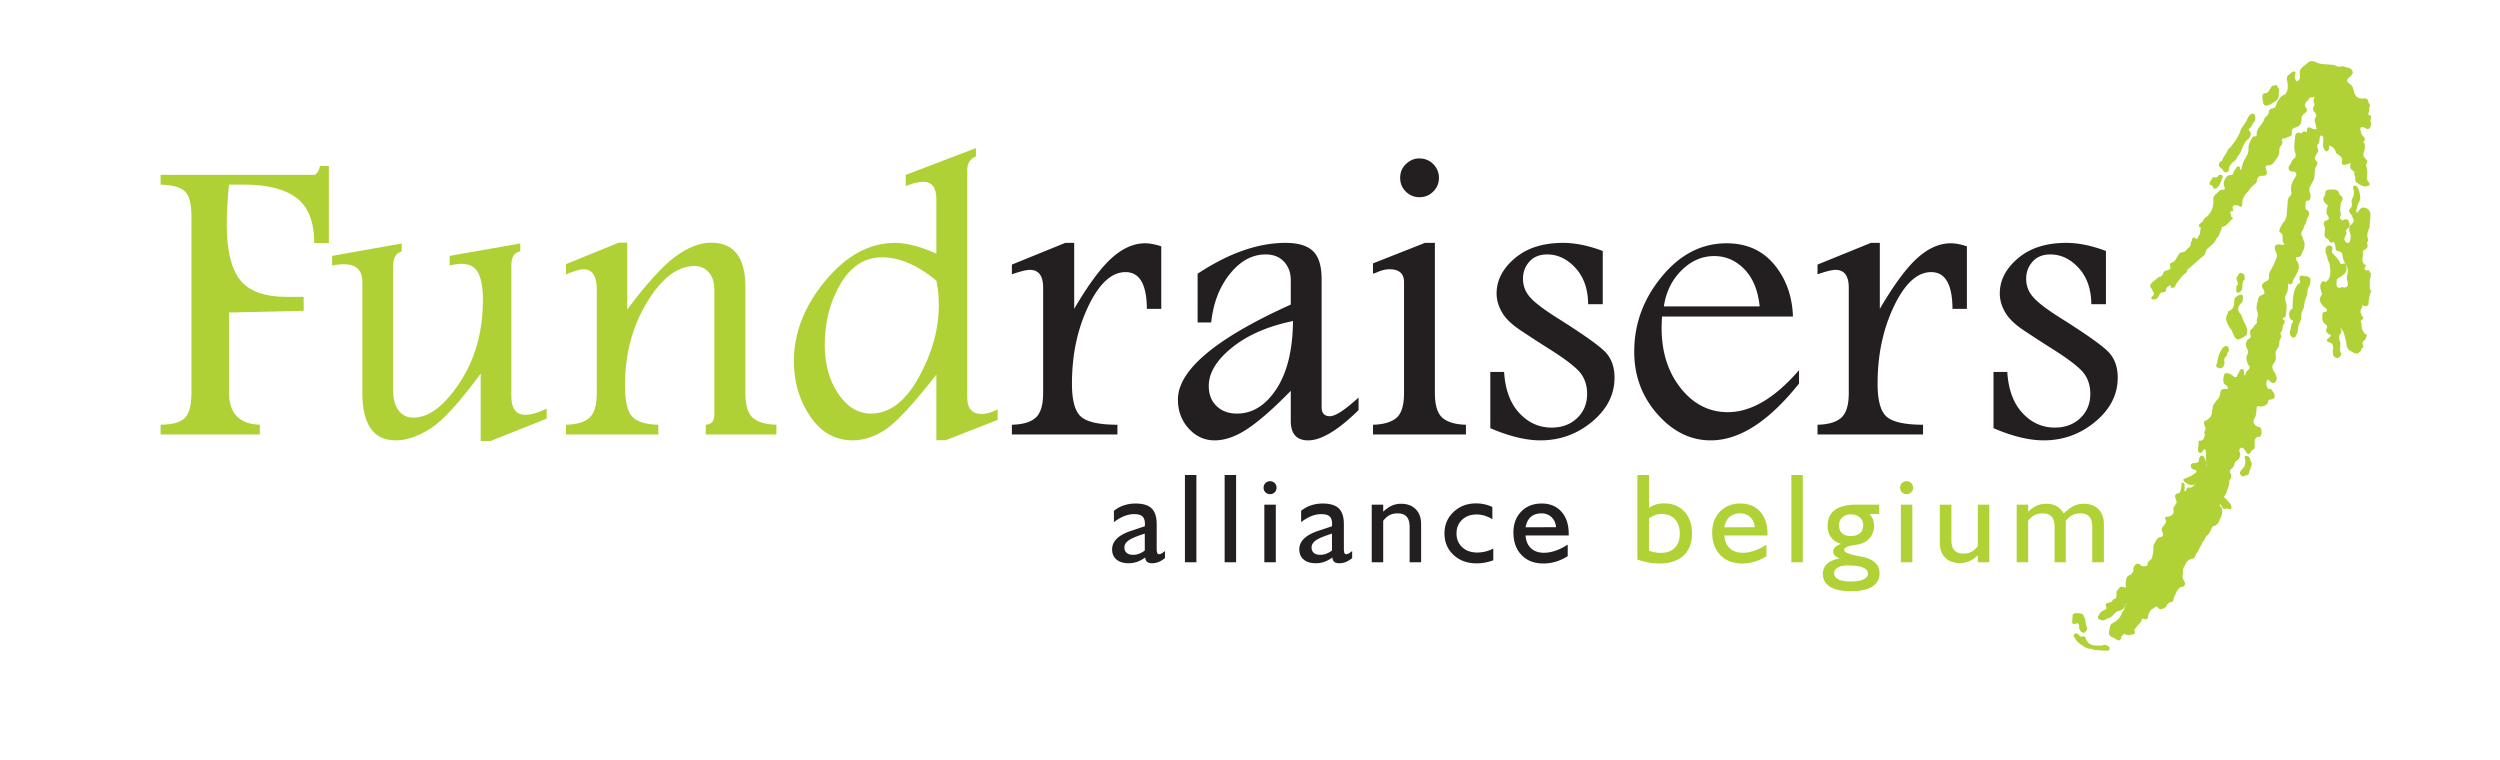 <svg viewBox="0 0 842 256" xmlns="http://www.w3.org/2000/svg" fill-rule="evenodd" clip-rule="evenodd" stroke-linejoin="round" stroke-miterlimit="2"><path d="M710.524 218.086l-.123.866a1.558 1.558 0 0 1-.501.192c-.732-.016-1.464-.003-2.195-.079-1.069-.186-2.21.071-3.203-.542-1.753.127-2.957-.979-4.247-1.89-.509-.478-1.093-.896-1.308-1.612l.009.001c-.511-.506-.864-1.023-.122-1.621.259-.095.518-.088.775.004.377.186.611.535.913.804.363.461.816.058 1.224.123.165.043.312.117.447.219.092.077.214.151.243.257.611 2.155 2.192 2.737 4.213 2.604.651.063 1.302.15 1.905-.217.163-.048.33-.055.498-.033.562.194 1.078.461 1.472.924zm43.37-148.881a366.32 366.32 0 0 1-1.043-.086c-.626-.149-.728.376-.952.744-.048.44.601.894-.032 1.318-1.535-.016-.148 1.018-.513 1.424-.061.535.747.428.702.951-1.26.883-1.893 2.547-3.623 2.881-.171.032-.232.637-.344.978-.473 1.021-.685 2.186-1.634 2.941-.565 1.71-2.137 2.521-3.299 3.696-.352.588-.252 1.365-.783 1.878-1.609 1.402-3.23 2.791-4.816 4.216-.339.303-.924.434-.896 1.06-.248.745-.902 1.095-1.482 1.518l-2.139 2.696c-.39.809-.591 1.875-1.918 1.41-.061-.337.122-1.057-.568-.593-.478.321-1.093.729-.999 1.51-.21.516-.64.679-1.146.72-.35.039-.692.1-.904.434-.193.308-.301.657-.488.967-.265.391-.586.719-1.031.905-.462.053-1.033.257-1.332-.161-.379-.529.309-.862.555-1.119.547-.574.174-.901-.108-1.311-.208-.38-.264-.843-.622-1.141l-.026-.009c-.269-.355-.295-.745-.176-1.159.052-.151.131-.288.229-.415.278-.268.574-.517.865-.773.5-.359.942-.787 1.404-1.193.127-.093.264-.164.412-.218.786-.093 1.198-.582 1.386-1.31.136-.315.338-.569.66-.709.722-.404 2.139-.112 1.678-1.691-.242-.676.116-1.031.695-1.222.827-.271 1.238-.905 1.53-1.659.369-.479.669-1.005 1.019-1.497.848-.291 1.89-.205 2.371-1.216l.82-.746c.708-.512.266-1.504.861-2.065.184-.348-.069-.893.485-1.075a.431.431 0 0 1 .421-.082c.31.139.457.541.854.529.247-.301.275-.701.494-1.003.296-.353.515-.742.532-1.219.041-.393.064-.788.133-1.176.49-.654-.519-.511-.493-.918a1.056 1.056 0 0 1 .128-.711c.502-.499 1.197-.817 1.459-1.544a2.44 2.44 0 0 1 .656-.748c1.626-1.175 2.402-2.809 2.569-4.768.081-.596-.058-1.192-.009-1.789.39-1.143 1.449-1.699 2.201-2.526.508-.374 1.262-.01 1.701-.575-.005-.534-.412-.968-.372-1.51a3.39 3.39 0 0 1 .201-1.238c.128-.327.303-.628.493-.921.301-.448.667-.808 1.231-.891.16-.029.326-.043.488-.053.598.028.769-.383.874-.862.045-.156.108-.304.183-.447.275-.401.559-.797.79-1.229a.956.956 0 0 1 .38-.318.77.77 0 0 1 .7.157c.309.276-.137.829.376 1.018.261-.405.251-.885.426-1.305.182-.464.293-.952.487-1.412.413-.754.761-1.542 1.196-2.284.782-1.145.273-2.539.716-3.748.265-.639.51-1.288.851-1.893.202-.316.485-.655.835-.656 1.177-.006.848-.83.875-1.475.461-1.794 2.239-2.848 2.629-4.683.417-.601 1.272-.859 1.351-1.727.082-.429.148-.861.424-1.221.192-.184.427-.278.677-.336.798-.051 1.327-.418 1.462-1.25.636-1.452 1.292-2.887 2.961-3.447 1.43-1.638.936-3.491.6-5.325.024-.261.091-.509.2-.746.079-.15.185-.281.306-.399.242-.218.489-.435.734-.652.46-.303.838-.821 1.506-.566a.592.592 0 0 1 .209.428c-.058.561-.45 1.079-.206 1.674.066.146.116.295.16.448.097.285.111.617.47.727 1.461-.595 1.042-1.836 1.021-2.938a2.018 2.018 0 0 1 .016-.515c.2-.816.831-1.298 1.413-1.819.718-.365 1.168-1.086 1.898-1.44.681-.182 1.343-.092 1.996.138 1.121.72 2.397.761 3.666.829.709.061 1.418.109 2.128.175.527.061 1.019.214 1.443.55.364.04.73.077 1.095.116.319-.226.667-.267 1.04-.168 1.082.61 2.837.176 3.141 2.007-.006.704-.515 1.091-.954 1.525-1.129.838-1.384 1.594.039 2.459.88.535 1.117 1.566 1.33 2.517.359 1.6 1.282 2.428 2.961 2.308.42-.039.838-.047 1.242.103.15.068.279.166.387.289.227.407.214.911.515 1.293.091.13.159.269.211.419.077.319.063.629-.108.918-.098.616.017 1.27-.331 1.839-.117.474-.026.81.547.831.267.124.329.358.335.622-.081.561-.303 1.115-.113 1.698.057.347.069.693.031 1.042-.07.46-.195.889-.636 1.137a1.367 1.367 0 0 1-.507.083c-.757-.038-1.313-.981-2.187-.492-.311.297-.249.651-.15 1.006.117.362.213.728.308 1.093.163.623.853.871 1.046 1.47.059.149.09.303.099.463-.016.237-.09.448-.26.612-.563.285-.02.447.085.663.074.149.124.302.155.463.06.432.032.86-.014 1.287-.053.598-.289 1.152-.43 1.728-.116.635.175 1.122.57 1.568.249.307.548.578.703.956.174.598-.482.981-.395 1.557.5.955.434 1.969.348 2.992-.064.77-.202 1.56.304 2.257.121.13.226.269.324.416.167.313.333.629.07.974-1.53.789-2.754.054-3.953-.804a1.466 1.466 0 0 1-.436-.272 1.426 1.426 0 0 1-.254-.71c-.003-.642-.042-1.279-.328-1.873a1.354 1.354 0 0 1-.022-.457c.079-.565-.419-.724-.724-1.017-.61-.489-.852-1.088-.6-1.861.085-.26.221-.621-.329-.451a8.27 8.27 0 0 1-.84.354 3.798 3.798 0 0 1-.715.147c-.439.036-.857.032-1.013-.502a1.53 1.53 0 0 1 .058-.742c.326-1.48-.931-1.865-1.76-2.543a1.495 1.495 0 0 1-.29-.399c-.251-.965-.789-1.689-1.739-2.061a3.505 3.505 0 0 1-.539-.224c-.321.13.045.284-.008.423.052.227.039.448-.021.669-.156.381-.369.71-.776.866a.564.564 0 0 1-.432-.169c-.294-.392-.558-.8-.724-1.265a2.544 2.544 0 0 1-.082-.482c-.049-.948.221-1.894.031-2.84-.039-.06-.075-.125-.114-.183-.084-.106-.169-.215-.258-.314-.257-.204-.446-.092-.61.137-.222.407-.221.854-.265 1.294-.04.413-.105.819-.295 1.195-.841.705-.334 1.474-.101 2.228a1.708 1.708 0 0 1-.083.491c-.192.448-.583.782-.722 1.263-.321.645-.659 1.262.138 1.855.35.26.372.711.304 1.137a1.751 1.751 0 0 1-.179.46c-.41.43-.594.95-.592 1.541-.009.26-.028.517-.046.775-.055.629-.088 1.26-.187 1.883-.08.449-.265.853-.517 1.227-.239.349-.421.73-.6 1.112-.749.953-.613 1.961-.179 2.987.088.442.085.883.01 1.326a1.611 1.611 0 0 1-.319.72c-.201.17-.439.221-.692.216-.9.178-.439.954-.623 1.444-.032.748-.321 1.598.774 1.886.305.232.39.56.412.918.052.863-.63 1.468-.791 2.256-.08.436-.165.871-.375 1.269-.496.606-.597 1.387-.893 2.081-.584.681-.805 1.401-.236 2.205.106.231.178.472.239.717.189.648.604 1.236.537 1.954a7.416 7.416 0 0 1-.087 1.03 3.044 3.044 0 0 1-.203.733c-.245.512-.575.985-.719 1.546a1.846 1.846 0 0 1-.333.651.959.959 0 0 1-.446.195c-.581.134-1.4.029-1.042 1.074.962 1.193 1.219 2.488.57 3.914-.408.664-.732 1.372-1.075 2.07-.448.445-.549 1.046-.713 1.618-.194.445-.482.728-1.012.589-.187.07-.381-.566-.428-.126-.1.927-.055 1.871-.349 2.778-.304.669-.738 1.293-.707 2.077-.051.607.229 1.139.388 1.699.068.262.096.529.102.799a7.85 7.85 0 0 1-.026.826c-.079.829-.082 1.666-.262 2.482-.047.168-.12.328-.213.475-.311.336-1.522.483-.239 1.158.122.23.134.471.067.718-.224.511-.596.962-.629 1.552-.023.246-.057.49-.105.732-.05.245-.139.475-.27.687-.485.454-.443.953-.12 1.476a1.1 1.1 0 0 1-.075.713c-.381.443-.555.961-.564 1.541-.037.427-.078.853-.201 1.267-.194.586-.629 1.037-.888 1.588-.471.893.083 1.828-.11 2.731.008 1.204-1.619 1.878-1.049 3.262.096.554.457.971.75 1.423.083.136.151.28.212.427.194.533.435 1.051.442 1.635-.449 1.541-1.337 1.783-2.485.648-.278-.275-.418-.903-.79-.093-.413.654-.324 1.317-.043 1.983.113.504.316.894.943.766.26.028.462.159.625.356.255.337.506.678.743 1.029.191.316.309.653.301 1.026-.056.79-.547 1.111-1.271 1.18-.336.063-.813-.02-.882.435-.217 1.416-1.262 1.751-2.424 1.97-.599-.004-1.466-.673-1.524.63-.034.429-.059.859-.098 1.284-.058.623-.195 1.223-.481 1.783-.303.591-.671 1.168-.37 1.877.157.268.387.475.598.7.387.651 1.257.4 1.714.917.257.468.274.986.307 1.501-.048.543-.198 1.045-.577 1.456a.423.423 0 0 1-.489-.021c-1.738.491-1.13 1.966-1.306 3.113.155.344.032.644-.141.937a1.65 1.65 0 0 1-.33.348c-.535.213-.792.681-1.033 1.161-.169.197-.387.259-.637.243a.977.977 0 0 1-.421-.215c-.248-.307-.425-.661-.654-.982-.095-.125-.18-.255-.265-.384-.431-.571-.907-.743-1.465-.167-.4.607-.025 1.157.128 1.722.066.436-.075.828-.237 1.217a2.253 2.253 0 0 1-.972 1.12c-.615.343-.737.966-.88 1.576a1.722 1.722 0 0 1-.199.454c-.516.731-1.814 1.185-.846 2.431.274.767.053 1.434-.411 2.052-.183.253-.161.543-.137.832.017.224-.011.442-.075.655-.095.282-.194.563-.265.854a4.836 4.836 0 0 1-.204.656c-.182.428-.287.885-.46 1.317-.129.29-.293.558-.466.822-.351.45-.324.825.221 1.097.139.085.264.186.381.299.582.781 1.402 1.409 1.592 2.444.016.334.001.652-.374.804-.588.104-1.14-.465-1.747-.096a.976.976 0 0 1-.67-.123c-.404-.366-.47-.955-.873-1.313-.158-.063-.399-.166-.299.146.123.388.526.624.686 1.011.126.33.146.676.141 1.024.003.174-.01.347-.026.52-.043.429-.108.855-.261 1.261-.232.523-.572.997-.716 1.561a2.43 2.43 0 0 1-.3.66c-.2.248-.455.438-.691.647a1.628 1.628 0 0 1-.382.251c-.391.156-.874.173-1.043.679a15.88 15.88 0 0 1-.496 1.056c-.323.666-.664 1.318-1.341 1.702-.541.644-.616 1.59-1.352 2.107-.085.211-.16.425-.231.64-.124.458-.478.776-.697 1.177-.123.287-.226.58-.356.864-.14.292-.313.564-.515.815-.627.55-.486 1.575-1.257 2.037-1.005.138-1.881.501-2.438 1.412-.278.403-.433.866-.639 1.305-.666.839-.347 1.869-.536 2.801-.24.705.118 1.272.375 1.889.233.556.787 1.157.081 1.777l.026-.02c-.321.589-1.108.194-1.467.697-.924.703-1.268 1.767-1.728 2.76-.501.608-.194 1.577-.927 2.081-.875-.105-1.381.417-1.81 1.068.03.453-.317.609-.624.799-.627.393-1.269.696-2.014.296-.436-.61-.887-1.106-1.512-.181-.612.206-1.164.485-1.385 1.16-.222.317-.519.591-.561 1.009-.098.485-.109.993-.386 1.427-.269.328-.596.216-.919.123-.149-.045-.296-.098-.44-.145-.805-.026-.455.832-.849 1.117a4.685 4.685 0 0 1-.46.578c-.478.442-.873.954-1.253 1.477-.328.336-.607.683-.301 1.184a.861.861 0 0 1 .07.454c-.096.236-.296.351-.517.442-.862-.012-1.635.723-2.644-.022-.464-.345-1.284.417-1.502 1.211-.206 1.038-.803 1.022-1.562.584-.279-.203-.56-.405-.887-.53-.851-.334-1.704-.666-1.667-1.815.098-.619.208-1.237.306-1.857.099-.45.304-.839.655-1.144 1.594-.805 2.868-1.915 3.46-3.667.06-.144.141-.278.232-.404.256-.267.494-.547.548-.938.099-.358.113-.743.326-1.065.139-.321.443-.531.577-.837-.131-.135-.076.08-.131.09-.146.246-.349.437-.486.68-.153.281-.242.596-.475.83-.517 1.05-1.732.805-2.513 1.364-.753.617-1.324 1.434-2.167 1.949-.515.191-1.077.272-1.516.648-.561.387-1.14.227-1.722.066a1.389 1.389 0 0 1-.67-.413 1.02 1.02 0 0 1-.041-.78c.419-.763.821-1.542 1.676-1.924.812-.297 1.466-.671.837-1.686a.812.812 0 0 1 .245-.667c.725-.381 1.745-.251 2.131-1.223.335-.399 1.091-.268 1.191-.959.215-.864-.228-1.885.625-2.59.119-.029.178-.104.177-.226.212-.424.566-.634 1.023-.687.487-.179.884.572 1.392.129.113-.444-.068-.873-.051-1.31.265-1.056-.011-2.415 1.54-2.751.653-.547 1.225-1.136 1.053-2.098.091-.609.385-1.108.829-1.528.149-.086.311-.142.482-.171.351-.029.678.036.97.245.481.763 1.227.58 1.93.536.604-.091.524-.643.689-1.03.124-.664.765-.852 1.157-1.267a.255.255 0 0 0 .098-.289c.282-.412.257-.918.412-1.369.324-.868.082-1.781.198-2.666.035-.256.106-.501.207-.738.274-.536.583-1.051.899-1.563.301-.444.672-.785 1.243-.81 1.425-.326.84-1.23.584-2.037a1.562 1.562 0 0 1-.138-.47c-.05-.645.41-1.024.763-1.459.089-.13.183-.255.276-.383.381-.539.565-1.099.194-1.725-.062-.305-.262-.659.257-.769l.597-.046c1.64-.325 2.261-1.274 1.773-2.899l.792-1.246c.53-.478.342-1.032.167-1.585a.375.375 0 0 0-.074-.282c-.279-.647-.421-1.275.251-1.789 1.151.067 1.35-.777 1.497-1.616.113-.645.137-1.305.202-1.959a.62.62 0 0 1 .524-.102c.265.128.405.354.479.627.12.59.022 1.181-.009 1.767.044.208-.116.506.258.559.234-.165.287-.423.381-.664a2.2 2.2 0 0 1 .193-.432.76.76 0 0 1 .393-.282c.943.359 1.536-.125 2.031-.841.233-.109.448-.251.769-.492-.378.162-.588.342-.851.417-.626.24-1.237.138-1.844-.073-.428-.179-.761-.509-1.163-.729-.395-.277-.673-.605-.464-1.13a12.495 12.495 0 0 0 4.085-2.051.98.98 0 0 0 .24-.568c-.241-.529-.835-.36-1.206-.62-.596-.385-.87-.892-.613-1.602a.912.912 0 0 1 .371-.355c.671-.293 1.489-.022 2.092-.557.298-.41.132-.939.347-1.37.163-.314.353-.599.716-.711 1.096.03.934 1.109 1.396 1.67.284.604-.077 1.28.206 1.873.503.08-.035-.19.072-.237a2.183 2.183 0 0 1-.112-.294c-.084-.589.072-1.181-.047-1.765-.24-1.128.392-2.379-.447-3.462-.641.337-.768 1.144-1.456 1.339-.296.014-.491-.142-.644-.373-.458-1.12.205-2.241 0-3.362a.474.474 0 0 1 .284-.4c1.441.051 1.656-1.003 1.86-2.066-.281-.539-.237-1.052.116-1.541.431-1.014-.777-1.852-.305-2.87.107-.211.301-.296.515-.353.397-.026.603-.353.879-.569a5.49 5.49 0 0 0 .793-.82c.516-1.007.467-2.13.666-3.201.146-.951.947-1.508 1.371-2.29.825-.656 1.112-1.554 1.147-2.567.172-.891.763-1.219 1.61-1.2.234-.003.47.018.699.014.355-.051.341-.272.235-.535-.178-.427-.495-.719-.886-.944a1.308 1.308 0 0 1-.492-.591c-.223-.848-.112-1.683.072-2.518.059-.184.152-.349.276-.497.232-.191.502-.238.791-.209.523.111 1.032.271 1.503.53.549.292.874 1.117 1.711.719.14-.274.224-.57.369-.839.449-.517.515-1.261 1.034-1.736a.824.824 0 0 1 .747.042c.601.55.103 1.394.506 2.007.442-.183.35-.625.514-.928a1.73 1.73 0 0 1 .246-.435c.55-.614 1.485-1.132.538-2.126-.228-.36-.356-.758-.465-1.162-.114-.489-.265-.974-.197-1.487.056-.328.201-.622.351-.913.296-.505.34-1.019.045-1.546-.585-1.173-.905-2.337.083-3.467.401-.312.981-.465.988-1.125-.21-.918-.575-1.865.479-2.539.439-.359.603-.912.941-1.344.413-.249.811-.505.614-1.096-.097-1.109.803-2.184.106-3.313-.347-1.22-.163-2.402.25-3.567.063-.453.161-.897.377-1.305.36-.531.977-.644 1.489-.922.271-.159.418-.379.347-.709-.146-.629-.46-1.178-.762-1.737a1.557 1.557 0 0 1-.071-.508c.129-.817.812-1.089 1.409-1.446 1.559-.538.674-2.005 1.12-2.964.172-.465.563-.806.726-1.278.089-.231.199-.45.337-.656.641-.846.705-1.964 1.329-2.816a4.23 4.23 0 0 0 .121-1.161c.002-.431-.289-.747-.444-1.118-.214-.7-.489-1.399-.021-2.105.145-.121.308-.204.49-.252.628-.12 1.244-.051 1.845.133 1.253-.126.142-.701.192-1.05-.538-1.045.506-2.664-1.2-3.286-.263-1.151.658-1.902.956-2.865 1.695-1.497 1.47-3.57 1.66-5.518.087-.899.095-1.806.282-2.693.096-.362.27-.681.521-.955.585-.416.762-.967.53-1.651a4.777 4.777 0 0 1-.055-1.021c.03-.535.09-1.065.26-1.576.255-.642.519-1.281.89-1.866.344-.485.786-.935.592-1.616-.09-.272-.259-.469-.543-.554-.302-.064-.609-.073-.914-.119-.351-.061-.678-.167-.927-.44-.243-.424-.227-.859-.064-1.301.173-.39.533-.663.669-1.077.194-.461.386-.922.736-1.295.119-.112.248-.213.384-.304 1.055-.949.15-1.928.041-2.896-.096-.856.002-1.705.072-2.556.044-.49.072-.981.126-1.468.05-.487.111-.972.392-1.392.338-.377.765-.415 1.223-.314.628.523.827-.229 1.218-.416a.915.915 0 0 1 .453-.022c.394.2.83.49.7-.359.067-.425.193-.811.624-1.003.165-.033.33-.026.49.021.48.338 1.001.585 1.596.627.66.048.626-.322.446-.771-.128-.819-.432-1.598-.523-2.423.014-.17.058-.332.128-.487.91-1.075.126-1.798-.532-2.547-.154-.316-.168-.647-.103-.985a1.83 1.83 0 0 1 .176-.442c.446-.453.301-.928.044-1.409a2.122 2.122 0 0 1 .083-1.387c.064-.157.203-.284.228-.458.005-.025-.175-.02-.293.06a1.716 1.716 0 0 1-.596.089c-.139 0-.278-.004-.416-.001-.398.066-.53.423-.746.688-.365.386-.764.74-1.036 1.206-.266.449-.327.898-.011 1.349.241.335.497.666.472 1.114-.056.349-.256.609-.508.838-.749.504-1.365 1.094-1.321 2.1-.032.433-.06.864-.155 1.289-.224.935-1.008 1.214-1.769 1.523-.238.095-.482.175-.719.268-1.085.549-.324 1.684-.772 2.434-.551.392-1.199.582-1.81.851-.333.476-1.583-.347-1.328.951.334.628.033 1.134-.301 1.634-.634.581-.569 1.375-.644 2.125-.04.448-.112.888-.291 1.305-.457.878-1.099 1.63-1.666 2.434-.535.737-1.329.778-2.13.796-.897.436-.267 1.099-.242 1.668.108.332.217.665.194 1.022-.184.803-.831.787-1.45.821-.473-.017-.938-.003-1.304.371-.421.308-.487.78-.572 1.243-.049.24-.13.466-.257.675-.403.483-.96.799-1.37 1.275-.098.117-.206.226-.312.335-.329.322-.578.706-.853 1.073-.428.563-1.001 1.005-1.352 1.633-.168.283-.345.56-.498.853-.256.688-.305 1.39-.343 2.125-.049.931-.579 1.154-1.297.416zM701.733 207.19l.569 1.491c.083 1.013.312 1.993.677 2.943.021.475-.33.758-.569 1.1-.397.55-.854.49-1.34.129-.623-.433-.836-1.051-.807-1.778-.015-.304-.015-.614-.201-.88-.42-.505-.875-.103-1.313-.051-.357.027-.677-.031-.878-.372l.234-2.827c.645-.573 1.414-.432 2.168-.38.558.043 1.071.19 1.46.625zm55.288-47.202l-.558.056c-.522.303-1.039.683-1.62.108-.251-.239-.417-.525-.45-.877.02-.249.142-.452.29-.642.185-.243.362-.493.55-.735.147-.176.315-.331.476-.492.511-.663.496-1.443.499-2.219.161-.562-.963-1.559.558-1.665.341.097.628.279.86.55.141.219.22.461.283.712.1.577.575 1.047.492 1.678-.029.265-.15.489-.307.697-.047.237-.096.473-.144.709l-.021.239c-.501.531-.263 1.42-.908 1.881zm-9.669-36.082l-.633-.103c-.436-.484-.35-.969-.001-1.455l.223-1.431c.26-1.312.838-2.487 1.545-3.608.459-.436.885-.949 1.635-.72.701.624.725 1.332.266 2.099-.416.182-.313.553-.314.888a1.07 1.07 0 0 1-.252.351 2.91 2.91 0 0 0-.541.678c-.187.339-.279.687-.114 1.066.052.156.08.313.087.478-.076.6-.271 1.149-.685 1.605-.381.24-.768.445-1.216.152zm36.404-11.924c-.408-.284-.357-.685-.274-1.093.045-.147.111-.288.186-.42.279-.469.095-.815-.302-1.105-.602-.512-1.133-1.066-1.193-1.913.103-.765-.294-1.621.4-2.282.369-.218 1.05.043 1.126-.601.085-.73-.635-.884-1.066-1.238-.677-.932-1.665-1.746-1.196-3.118.262-.434.574-.848.552-1.398-.36-1.486-1.199-3.032.529-4.254.848 1.028 1.188-.054 1.7-.417 1.063-1.723.542-3.555.376-5.359-.164-.466-.42-.89-.621-1.338a2.315 2.315 0 0 1-.123-.478c.001-.594-.244-1.111-.511-1.623-.131-.444-.126-.895-.074-1.351.037-.288.119-.563.26-.82.417-.57.962-.597 1.565-.366a.84.84 0 0 1 .371.394c.121.329.112.666.037 1.003-.091.342-.244.688.029 1.027.334.364.686.702 1.034 1.043.35.327.629.711.902 1.102.193.253.41.488.557.776.166.96.763.824 1.415.558a.749.749 0 0 1 .68.38c.339 1.19.324 2.309-.624 3.249a25.68 25.68 0 0 0-1.274.982c-.211.142-.44.248-.669.349-.826.541-.494 1.417-.617 2.157-.02.505.28.818.656 1.08.419.241.716-.175 1.082-.205.252-.017.487.038.71.15 1.593.001 1.439-1.046 1.261-2.103a3.448 3.448 0 0 1-.08-2.135c.381-1.42.173-2.739-.704-3.935-.629-.965-.823-2.066-1.006-3.168-.266-.805-1.012-.831-1.659-1.015a.757.757 0 0 1-.381-.29c-.285-.541-.188-1.165-.355-1.706-.124-.395-.18-1.323-1.1-.78-.352.021-.598-.161-.804-.417-.212-.407-.418-.819-.897-.987-.313-.169-.54-.408-.636-.757a2.898 2.898 0 0 1-.085-.792c.018-.612.107-1.219.105-1.832.044-.452-.252-.799-.376-1.201-.115-.577.074-1.039.535-1.393 2.183-.445.647-1.56.435-2.435-.117-.6-.057-1.192.076-1.777.04-.151.097-.299.162-.439.113-.25.216-.501-.073-.717a3.084 3.084 0 0 1-.543-.396c-.384-.441-.753-.889-.754-1.519a1.59 1.59 0 0 1 .195-.717c.402-.447.439-1.007.473-1.569.1-.347.305-.607.622-.781.407-.175.836-.164 1.265-.161.166-.008.334-.006.501-.005.502-.025.996.019 1.461.233.395.169.649.461.758.877a1.5 1.5 0 0 0 .585.926c.318.258.608.533.652.973.041.626-.521 1.014-.617 1.587-.072.408-.104.819-.134 1.232-.031.408-.082.815-.084 1.224-.049.613.502 1.215.053 1.838-.218.45-.189.859.207 1.205.25.165.494.394.812.217 1.211-.671 1.756-.05 2.073 1.042a2.09 2.09 0 0 1-.139 1.239c-.283.636-1.452.819-.943 1.859.049.156.07.316.071.478-.368.799-1.114 1.53-.438 2.509.108.117.214.234.328.345.758.5 1.129.064 1.319-.596a4.565 4.565 0 0 0 .1-2.143c-.405-.924-.561-1.862-.186-2.835.717-.705 1.81-1.263 1.015-2.567-.069-.145-.126-.296-.183-.445-.175-.842-1.283-1.267-1.037-2.298.19-.343.495-.607.664-.966.575-.881-.183-1.911.308-2.799.777-1.133.734-2.334.301-3.57-.002-.522.187-.874.774-.869a.962.962 0 0 1 .458.253c.93 1.074 1.071 2.526 1.203 3.758.107.998-.898 2.09-1.073 3.286-.086.588-.459 1.133-.071 1.807.826-.579 1.139-1.922 2.51-1.699 1.013.165 1.638.725 1.986 1.659.217 1.396-.112 2.768-.161 4.151-.03.371-.058.744-.138 1.108-.582 1.209-.945 2.445-.41 3.78 0 .237-.047.464-.14.681-.201.321-.257.657-.088 1.015.061.233.069.467.037.705-.047 1.057-1.693.871-1.588 2.047.016.246.027.493.004.739-.022.932-.35 1.876.134 2.781.208.319.544.496.828.731.041.063.082.126.121.189-.329.339-.617.717-.419 1.212.209.524.654.307 1.035.25.654-.09.494.52.701.815a.36.36 0 0 0 .309.086l-.088 1.419c-.437.857-.255 1.774-.26 2.673.132.65-.462 1.535.607 1.883-.888 1.525-.939 3.236-1.112 4.922-.492.216-.965.532-1.544.292-.177-.1-.21-.414-.419-.386-.11.015-.018.291-.035.453a1.37 1.37 0 0 1-.157.443c-1 1.305-.26 2.377.457 3.451.053.623-.534.662-.851.943-.113.296.106.521.169.78.163.826.034 1.702.438 2.483.146.35.371.651.59.955.114.44.635.29.85.584a417 417 0 0 0-.407 1.328c-.166.704-1.57.837-.89 1.93a.997.997 0 0 0-.011.327c.538.706-.619.765-.498 1.314-.239.578-.661.983-1.189 1.291-.257.1-.52.125-.791.09-.787-.227-1.425-.744-2.14-1.111-1.171-.91-.83-2.347-1.224-3.53-.251-.751-.312-1.553-.609-2.291-.152-.394-.387-.74-.654-1.066-.141-.166-.21-.521-.396-.485-.223.043.063.228.069.368.392.712.105 1.262-.399 1.763-.721 1.157.337 2.203.212 3.322-.003.328-.035.655-.065.98-.086.633-.063 1.25.256 1.827.087.231.11.468.061.711a1.164 1.164 0 0 1-.245.42c-.312.272-.592.596-1.033.67-.712-.03-1.096-.488-1.389-1.064-.089-.254-.09-.519-.108-.782-.154-.843.313-1.705-.081-2.541l-.12-.36a1.266 1.266 0 0 0-.585-.412c-1.62-.578-1.641-.728-.316-1.901.175-.196.476-.319.382-.668-.311-.438-1.05-.307-1.233-.919zm-33.481-6.287l.144-.601c.096-.257.307-.383.54-.484 1.431-.614 1.449-1.91 1.54-3.173.039-.345.049-.696.215-1.014.186-.312.467-.52.774-.7.525-.255 1.015-.668 1.668-.414.517.473.124 1.063.206 1.595.009.245-.024.485-.118.716a1.848 1.848 0 0 1-.304.399c-.993.908-1.496 1.927-.738 3.234.412.395.725.849.869 1.406.33.8.616 1.62 1.049 2.378.081.148.147.301.208.46.402.974.779 1.953.405 3.031a1.668 1.668 0 0 1-.256.449c-.757.537-1.564.983-2.424 1.337a1.155 1.155 0 0 1-.735-.114c-.332-.251-.589-.572-.824-.913a53.15 53.15 0 0 0-1.07-2.388l-.001.015c-.66-.637-1.002-1.459-1.336-2.287l.008-.004c-.536-1.013-.454-1.987.18-2.928zm23.113 7.02l-.186.582c-.378.518-.848.431-1.34.209-.762-.694-.733-1.532-.438-2.416.075-.349.136-.703.194-1.056.047-.338.119-.671.264-.981.074-.142.165-.275.261-.399.54-.78-.331-.782-.619-1.105a1.459 1.459 0 0 1-.296-.417c-.377-1.17-.453-2.26.717-3.081.478-.338.066-.874.2-1.299.162-2.458.131-4.964 1.789-7.035.491-.252.978-.51.643-1.209a2.522 2.522 0 0 1-.1-.49c-.015-.446.04-.867.395-1.188 2.717.277 2.717.277 3.274 1.049a6.088 6.088 0 0 1-.156 1.835 2.81 2.81 0 0 1-.186.487c-.295.516-.585 1.034-.613 1.652-.068.621-.11 1.246-.305 1.846-.332.946-.699 1.882-.797 2.893-.045.465-.123.924-.287 1.364-.294.667-.723 1.285-.706 2.061-.083.75-.096 1.511-.348 2.234-.496.9-.825 1.849-.822 2.891-.02.283-.057.562-.123.836-.077.281-.239.513-.415.737zm10.368-.733l.009.006-.011-.013.002.007zM753.8 98.562c-1.15-.098-.436-.968-.61-1.47.214-.235-.291-.54.074-.76 1.212-.95-.442-2.002.104-2.976.425-.447.497-1.159 1.099-1.476 1.462.122 1.693 1.058 1.503 2.272-1.196.994-.35 2.594-1.096 3.724-.276.356-.623.602-1.074.686zm-9.623-36.429c-.147-1.031.852-1.572 1.052-2.455.562-.095 1.204.344 1.693-.25.257-.526.685-.659 1.225-.539.285.121.46.33.51.637-.604 1.394-.903 2.961-2.214 3.96-.933.334-1.061-.485-1.414-.983-.261-.179-.612-.149-.852-.37zm6.889-12.35c1.371-1.692 2.654-3.439 3.44-5.496.353-1.323 1.359-2.264 2-3.419.072-.148.153-.29.232-.435.313-.778.642-1.547 1.419-1.997.157-.076.325-.115.499-.13.271.007.514.089.717.272.288.755.305 1.507-.025 2.254a5.21 5.21 0 0 0-1.008 1.627 1.97 1.97 0 0 1-.613.741c-.632.422-.247.782.074 1.144.479.823.198 1.54-.306 2.226-.506.55-1.227.907-1.493 1.673-.788 1.188-1.024 2.644-1.857 3.808-.34.448-.696.888-.886 1.431a1.795 1.795 0 0 1-.299.399c-1.179.912-2.356 1.825-2.295 3.544-.563.672-1.166.903-1.857.176-.153-.773-.923-.997-1.36-1.52-.395-1.054.269-1.592 1.017-2.089l.22-.668c.173-.349.498-.607.59-1.003.84-.675.746-2.009 1.791-2.538zm14.23-20.857l.696-.108c.326-.191.657-.231.993-.033-.066.609.657.898.614 1.5-.078.887-.143 1.775-.218 2.665-.512 1.176-1.744 1.478-2.644 2.187-1.991.841-2.382.619-2.675-1.469-.074-.535-.156-1.059-.006-1.59a1.29 1.29 0 0 1 .487-.67c1.761.112 1.83-1.66 2.753-2.482z" fill="#b0d236" fill-rule="nonzero"/><g fill-rule="nonzero"><path d="M107.749 55.894h3.008v25.977h-4.922c0-7.11-1.971-12.168-5.913-15.176-3.942-3.008-9.81-4.512-17.603-4.512h-5.195c-.501 4.968-.752 9.434-.752 13.399 0 8.704 1.504 14.947 4.512 18.73 3.008 3.783 8.248 5.674 15.722 5.674h5.674v4.717l-25.156.547v26.933c0 7.018 3.464 10.641 10.391 10.869v3.282H54.087v-3.282c4.056-.045 6.802-.831 8.237-2.358 1.436-1.527 2.154-4.364 2.154-8.511V72.984c0-4.421-.775-7.303-2.325-8.648-1.549-1.344-4.238-2.062-8.066-2.153v-3.281h51.748c.319 0 .695-.308 1.128-.923.433-.615.695-1.31.786-2.085zM111.854 86.177l23.448-4.17v2.666c-1.914.547-2.871 2.119-2.871 4.717v42.315c0 2.78.615 4.967 1.845 6.562 1.231 1.595 2.871 2.393 4.922 2.393 5.241 0 10.459-3.942 15.654-11.826 5.196-7.885 7.793-17.159 7.793-27.823 0-4.101-.535-7.155-1.606-9.16-1.071-2.005-2.974-3.008-5.708-3.008-.866 0-2.165.183-3.896.547v-3.213l23.789-4.17v2.666c-2.006.319-3.008 1.892-3.008 4.717v43.955c0 4.239 1.572 6.358 4.717 6.358 1.868 0 4.261-.684 7.177-2.051v3.349l-18.867 7.52h-3.35v-22.695c-7.154 9.752-12.817 15.939-16.987 18.559-4.17 2.621-8.032 3.931-11.587 3.931-7.519 0-11.279-5.332-11.279-15.996V94.927c0-3.965-2.119-5.947-6.357-5.947-.912 0-2.188.137-3.829.41v-3.213zM190.608 88.98l17.774-7.246h2.871v22.49c6.562-8.75 11.963-14.686 16.201-17.807 4.238-3.122 8.249-4.683 12.031-4.683 7.702 0 11.553 4.945 11.553 14.834v35.82c0 4.056.832 6.825 2.495 8.306 1.663 1.481 4.318 2.267 7.964 2.358v3.281h-23.789v-3.281c1.914-.091 2.871-1.207 2.871-3.349V97.457c0-2.37-.615-4.273-1.846-5.708-1.23-1.436-2.825-2.154-4.785-2.154-5.742 0-11.085 4.068-16.03 12.202-4.945 8.135-7.417 17.466-7.417 27.994 0 5.332.82 8.852 2.461 10.561 1.64 1.709 4.557 2.609 8.75 2.7v3.281h-31.104v-3.281c3.692-.091 6.346-.888 7.964-2.392 1.618-1.504 2.427-4.261 2.427-8.272V97.457c0-4.512-1.504-6.768-4.512-6.768-1.094 0-3.053.57-5.879 1.709V88.98zM305.046 58.902l23.652-9.024v2.803c-1.96.775-2.939 2.324-2.939 4.649v76.425c0 3.783 1.617 5.674 4.853 5.674 1.458 0 3.259-.501 5.401-1.504v3.487l-17.432 6.836h-3.213v-22.081c-7.839 10.027-13.592 16.224-17.261 18.594-3.668 2.37-7.28 3.555-10.835 3.555-5.97 0-10.778-2.7-14.424-8.101-3.645-5.4-5.468-11.587-5.468-18.559 0-9.571 3.532-18.605 10.595-27.105 7.064-8.499 14.88-12.749 23.448-12.749 1.914 0 4.033.296 6.357.889 2.324.592 4.854 1.504 7.588 2.734V67.037c0-3.874-1.481-5.811-4.443-5.811-1.55 0-3.51.479-5.879 1.436v-3.76zm10.322 35.615c-3.19-2.643-6.312-4.614-9.365-5.913-3.054-1.299-6.039-1.948-8.955-1.948-5.788 0-10.448 2.996-13.98 8.989s-5.298 12.84-5.298 20.542c0 6.426 1.504 11.883 4.512 16.372 3.008 4.489 6.699 6.733 11.074 6.733 6.198 0 11.553-4.056 16.065-12.167 4.511-8.112 6.767-16.224 6.767-24.336 0-3.099-.273-5.857-.82-8.272z" fill="#afd136"/><path d="M340.801 89.117l17.979-7.315h3.008v22.217c4.694-8.021 8.887-13.706 12.578-17.056 3.691-3.349 7.474-5.024 11.348-5.024 1.504 0 3.304.342 5.4 1.025v21.055h-4.854c-.045-8.249-2.438-12.373-7.177-12.373-4.694 0-8.876 3.84-12.544 11.519-3.669 7.679-5.503 16.372-5.503 26.079 0 5.742 1.059 9.479 3.179 11.211 2.119 1.731 6.163 2.597 12.133 2.597v3.281h-35.547v-3.281c3.737-.091 6.426-.9 8.067-2.427 1.641-1.526 2.461-4.272 2.461-8.237V96.91c0-4.011-1.481-6.016-4.444-6.016-1.23 0-3.258.501-6.084 1.504v-3.281zM403.354 92.193c10.482-6.927 20.348-10.391 29.6-10.391 4.329 0 7.451.957 9.365 2.871 1.914 1.914 2.848 5.15 2.803 9.707v42.725c0 2.051.934 3.076 2.802 3.076 1.823 0 5.036-2.096 9.639-6.289v4.238c-6.927 6.791-12.578 10.186-16.953 10.186-3.919 0-5.879-2.188-5.879-6.563v-10.117c-5.696 5.834-10.516 10.072-14.458 12.715-3.942 2.643-7.668 3.965-11.177 3.965-3.418 0-6.334-1.333-8.75-3.999-2.415-2.666-3.623-5.913-3.623-9.741 0-9.89 12.67-20.554 38.008-31.993V94.38c0-2.506-.752-4.58-2.256-6.22-1.504-1.641-3.577-2.461-6.22-2.461-4.512 0-8.523 2.187-12.032 6.562-3.509 4.375-5.605 9.821-6.289 16.338h-4.58V92.193zm32.129 15.928c-8.431 1.731-15.267 4.705-20.508 8.921-5.241 4.215-7.861 8.533-7.861 12.954 0 2.825.877 5.081 2.632 6.767 1.754 1.686 4.044 2.529 6.87 2.529 5.241 0 9.673-2.768 13.296-8.305 3.623-5.537 5.48-13.159 5.571-22.866zM477.938 53.365c1.96 0 3.566.649 4.819 1.948 1.254 1.299 1.88 2.837 1.88 4.614 0 1.778-.638 3.304-1.914 4.58-1.276 1.276-2.825 1.914-4.648 1.914-1.778 0-3.304-.626-4.58-1.879-1.276-1.254-1.914-2.792-1.914-4.615 0-1.914.66-3.486 1.982-4.717 1.322-1.23 2.78-1.845 4.375-1.845zm-15.517 89.687c3.509-.091 6.129-.854 7.861-2.29 1.732-1.435 2.597-4.227 2.597-8.374V94.996c0-2.871-1.64-4.307-4.921-4.307-1.185 0-2.484.296-3.897.889-.729.319-1.276.524-1.64.615v-3.486l17.5-6.905h3.349v50.586c0 4.056.843 6.825 2.529 8.306 1.687 1.481 4.33 2.267 7.93 2.358v3.282h-31.308v-3.282zM506.584 125.279c.365 5.924 2.063 10.527 5.093 13.808 3.031 3.282 6.665 4.922 10.904 4.922 3.509 0 6.38-1.071 8.613-3.213 2.233-2.142 3.349-4.853 3.349-8.134 0-2.917-.843-5.378-2.529-7.383-1.732-1.96-5.127-4.535-10.185-7.725a459.698 459.698 0 0 1-9.844-6.391c-2.962-1.983-5.013-3.999-6.152-6.05-1.185-2.051-1.778-4.147-1.778-6.289 0-4.421 2.04-8.363 6.118-11.826 4.079-3.464 9.491-5.196 16.236-5.196 4.147 0 8.613.912 13.398 2.735v17.91h-4.922c-.045-5.059-1.458-9.115-4.238-12.168-2.78-3.054-5.97-4.58-9.57-4.58-2.552 0-4.546.809-5.982 2.426-1.435 1.618-2.153 3.521-2.153 5.709 0 2.46.82 4.58 2.461 6.357 1.595 1.823 4.808 4.238 9.639 7.246 8.294 5.241 13.489 8.932 15.585 11.074 2.097 2.188 3.145 5.082 3.145 8.682 0 5.696-2.518 10.641-7.554 14.834-5.036 4.193-10.835 6.289-17.397 6.289-4.876 0-10.505-1.367-16.885-4.102v-18.935h4.648zM605.915 129.175c-10.163 12.761-20.075 19.141-29.737 19.141-6.79 0-12.783-2.951-17.978-8.853-5.196-5.901-7.793-12.908-7.793-21.02 0-9.343 3.087-17.762 9.262-25.259 6.176-7.497 13.456-11.245 21.841-11.245 6.745 0 12.1 2.393 16.065 7.178 3.965 4.785 6.061 10.618 6.289 17.5h-44.092c-.091 1.777-.137 3.076-.137 3.896 0 8.067 2.142 14.8 6.426 20.2 4.284 5.401 9.57 8.101 15.859 8.101 7.839 0 15.837-4.717 23.995-14.15v4.511zm-13.262-25.976c-.547-5.378-2.256-9.548-5.127-12.51-2.871-2.962-6.266-4.443-10.186-4.443-4.101 0-7.77 1.606-11.006 4.819-3.235 3.213-5.218 7.257-5.947 12.134h32.266zM612.139 89.117l17.979-7.315h3.007v22.217c4.694-8.021 8.887-13.706 12.579-17.056 3.691-3.349 7.473-5.024 11.347-5.024 1.504 0 3.304.342 5.401 1.025v21.055h-4.854c-.046-8.249-2.438-12.373-7.178-12.373-4.694 0-8.875 3.84-12.544 11.519-3.668 7.679-5.503 16.372-5.503 26.079 0 5.742 1.06 9.479 3.179 11.211 2.119 1.731 6.164 2.597 12.134 2.597v3.281h-35.547v-3.281c3.737-.091 6.426-.9 8.066-2.427 1.641-1.526 2.461-4.272 2.461-8.237V96.91c0-4.011-1.481-6.016-4.443-6.016-1.23 0-3.258.501-6.084 1.504v-3.281zM676.059 125.279c.364 5.924 2.062 10.527 5.093 13.808 3.03 3.282 6.665 4.922 10.903 4.922 3.509 0 6.38-1.071 8.613-3.213 2.233-2.142 3.35-4.853 3.35-8.134 0-2.917-.843-5.378-2.529-7.383-1.732-1.96-5.127-4.535-10.186-7.725a464.78 464.78 0 0 1-9.844-6.391c-2.962-1.983-5.013-3.999-6.152-6.05-1.185-2.051-1.777-4.147-1.777-6.289 0-4.421 2.039-8.363 6.118-11.826 4.079-3.464 9.49-5.196 16.235-5.196 4.147 0 8.613.912 13.399 2.735v17.91h-4.922c-.046-5.059-1.459-9.115-4.239-12.168-2.78-3.054-5.97-4.58-9.57-4.58-2.552 0-4.546.809-5.981 2.426-1.436 1.618-2.154 3.521-2.154 5.709 0 2.46.821 4.58 2.461 6.357 1.595 1.823 4.808 4.238 9.639 7.246 8.294 5.241 13.49 8.932 15.586 11.074 2.096 2.188 3.144 5.082 3.144 8.682 0 5.696-2.517 10.641-7.553 14.834s-10.835 6.289-17.398 6.289c-4.876 0-10.504-1.367-16.885-4.102v-18.935h4.649zM385.564 185.416v-5.69c-2.603.812-4.398 1.561-5.385 2.247-.987.686-1.48 1.484-1.48 2.393 0 .798.255 1.414.766 1.848.511.434 1.228.651 2.152.651.686 0 1.358-.123 2.016-.367a7.605 7.605 0 0 0 1.931-1.082zm.147 2.352c-.979.686-1.907 1.179-2.782 1.48a8.618 8.618 0 0 1-2.824.451c-1.735 0-3.093-.416-4.073-1.249-.98-.833-1.469-1.977-1.469-3.433 0-1.371.531-2.575 1.595-3.611s2.667-1.911 4.808-2.625l4.598-1.532a5.45 5.45 0 0 0 .042-.819c0-1.162-.283-1.998-.85-2.509-.567-.511-1.501-.766-2.803-.766-1.078 0-2.19.227-3.338.682-1.148.455-2.296 1.13-3.444 2.026v-3.821a10.494 10.494 0 0 1 3.339-1.837c1.232-.413 2.54-.62 3.926-.62 2.492 0 4.304.55 5.438 1.648 1.134 1.099 1.701 2.873 1.701 5.323v8.209c0 .686.059 1.173.178 1.46.119.287.319.43.599.43.238 0 .486-.063.745-.189s.682-.42 1.27-.882v2.352c-.7.602-1.407 1.046-2.12 1.333a5.914 5.914 0 0 1-2.226.43c-.742 0-1.298-.154-1.669-.461-.371-.308-.585-.798-.641-1.47zM399.084 159.99h3.863v29.374h-3.863zM412.456 159.99h3.863v29.374h-3.863zM425.577 164.252c0-.616.209-1.134.629-1.554.42-.419.938-.629 1.554-.629.616 0 1.134.21 1.554.629.42.42.63.938.63 1.554 0 .616-.21 1.134-.63 1.554-.42.42-.938.63-1.554.63-.616 0-1.134-.21-1.554-.63-.42-.42-.629-.938-.629-1.554zm.251 25.112v-19.401h3.864v19.401h-3.864zM448.607 185.416v-5.69c-2.603.812-4.399 1.561-5.385 2.247-.987.686-1.481 1.484-1.481 2.393 0 .798.256 1.414.767 1.848.511.434 1.228.651 2.152.651.686 0 1.358-.123 2.015-.367a7.628 7.628 0 0 0 1.932-1.082zm.147 2.352c-.98.686-1.907 1.179-2.782 1.48a8.623 8.623 0 0 1-2.824.451c-1.736 0-3.093-.416-4.073-1.249-.98-.833-1.47-1.977-1.47-3.433 0-1.371.532-2.575 1.596-3.611s2.666-1.911 4.808-2.625l4.598-1.532a5.45 5.45 0 0 0 .042-.819c0-1.162-.283-1.998-.85-2.509-.567-.511-1.502-.766-2.803-.766-1.078 0-2.191.227-3.339.682-1.147.455-2.295 1.13-3.443 2.026v-3.821a10.5 10.5 0 0 1 3.338-1.837 12.275 12.275 0 0 1 3.927-.62c2.491 0 4.304.55 5.438 1.648 1.133 1.099 1.7 2.873 1.7 5.323v8.209c0 .686.06 1.173.179 1.46.119.287.318.43.598.43.238 0 .487-.063.746-.189.258-.126.682-.42 1.27-.882v2.352c-.7.602-1.407 1.046-2.121 1.333a5.913 5.913 0 0 1-2.225.43c-.742 0-1.299-.154-1.67-.461-.371-.308-.584-.798-.64-1.47zM462 189.364v-19.401h3.864v2.373c.965-.924 1.928-1.6 2.887-2.026a7.523 7.523 0 0 1 3.097-.641c2.099 0 3.754.609 4.965 1.827 1.211 1.218 1.816 2.89 1.816 5.018v12.85h-3.863v-11.863c0-1.568-.332-2.726-.997-3.475-.665-.749-1.697-1.123-3.097-1.123-.994 0-1.865.192-2.614.577-.749.385-1.48 1.018-2.194 1.9v13.984H462zM502.941 184.765v3.948c-.98.35-1.932.609-2.856.776a15.35 15.35 0 0 1-2.75.252c-3.164 0-5.76-.948-7.79-2.845-2.03-1.896-3.044-4.314-3.044-7.254 0-2.869 1.014-5.27 3.044-7.201 2.03-1.932 4.57-2.898 7.622-2.898a12.924 12.924 0 0 1 5.459 1.197v4.136c-.896-.546-1.782-.948-2.656-1.207a9.388 9.388 0 0 0-2.677-.389c-1.988 0-3.608.595-4.861 1.785-1.253 1.19-1.879 2.716-1.879 4.577 0 1.904.637 3.454 1.911 4.651 1.273 1.197 2.946 1.795 5.018 1.795.951 0 1.879-.108 2.782-.325.902-.217 1.795-.55 2.677-.998zM528.008 187.306a15.873 15.873 0 0 1-3.979 1.858 14.528 14.528 0 0 1-4.231.619c-3.065 0-5.511-.948-7.338-2.845-1.827-1.896-2.74-4.426-2.74-7.59 0-2.897.879-5.249 2.635-7.054 1.757-1.806 4.049-2.709 6.876-2.709 2.8 0 5.018.917 6.656 2.751 1.638 1.833 2.457 4.311 2.457 7.432v.567h-14.53c.112 1.834.714 3.265 1.806 4.294 1.092 1.029 2.555 1.543 4.388 1.543 1.232 0 2.516-.227 3.853-.682 1.337-.455 2.719-1.145 4.147-2.068v3.884zm-14.194-9.721l10.267-.021c-.125-1.4-.636-2.527-1.532-3.381-.896-.854-2.016-1.28-3.36-1.28-1.483 0-2.68.395-3.59 1.186-.91.791-1.505 1.956-1.785 3.496z" fill="#231f20"/><path d="M555.375 185.458c.7.252 1.372.441 2.016.567a9.934 9.934 0 0 0 1.911.189c2.043 0 3.628-.567 4.755-1.701 1.127-1.133 1.69-2.743 1.69-4.829 0-2.029-.546-3.632-1.637-4.808-1.092-1.176-2.569-1.763-4.431-1.763-.741 0-1.466.119-2.173.356a8.692 8.692 0 0 0-2.131 1.092v10.897zm-3.905 3.003V159.99h3.905v11.065a7.832 7.832 0 0 1 2.341-1.144c.833-.245 1.761-.368 2.782-.368 2.828 0 5.095.921 6.803 2.761 1.708 1.841 2.562 4.287 2.562 7.338 0 3.234-.959 5.732-2.877 7.496-1.918 1.764-4.626 2.645-8.125 2.645-1.176 0-2.369-.108-3.58-.325a26.758 26.758 0 0 1-3.811-.997zM594.951 187.306a15.873 15.873 0 0 1-3.979 1.858 14.528 14.528 0 0 1-4.231.619c-3.065 0-5.511-.948-7.338-2.845-1.827-1.896-2.74-4.426-2.74-7.59 0-2.897.879-5.249 2.635-7.054 1.757-1.806 4.049-2.709 6.876-2.709 2.8 0 5.018.917 6.656 2.751 1.638 1.833 2.457 4.311 2.457 7.432v.567h-14.53c.112 1.834.714 3.265 1.806 4.294 1.092 1.029 2.555 1.543 4.388 1.543 1.232 0 2.516-.227 3.853-.682 1.337-.455 2.719-1.145 4.147-2.068v3.884zm-14.194-9.721l10.267-.021c-.125-1.4-.636-2.527-1.532-3.381-.896-.854-2.016-1.28-3.36-1.28-1.483 0-2.68.395-3.59 1.186-.91.791-1.505 1.956-1.785 3.496zM603.326 159.99h3.863v29.374h-3.863zM617.727 192.975c0 .952.476 1.669 1.428 2.152.952.483 2.351.724 4.199.724 1.806 0 3.22-.238 4.241-.714 1.022-.475 1.533-1.126 1.533-1.952 0-.91-.577-1.596-1.732-2.058-1.155-.462-2.887-.693-5.197-.693-1.315 0-2.39.242-3.223.725-.832.483-1.249 1.088-1.249 1.816zm2.289-9.805c-1.456-.448-2.565-1.19-3.328-2.226-.763-1.036-1.144-2.317-1.144-3.842 0-2.352.811-4.129 2.435-5.333 1.624-1.204 4.031-1.806 7.223-1.806h7.705v3.15h-3.275c.532.573.924 1.179 1.176 1.816.252.637.378 1.347.378 2.131 0 1.623-.494 3.009-1.481 4.157-.986 1.148-2.313 1.869-3.978 2.163-.364.07-.854.154-1.47.252-2.086.322-3.128.853-3.128 1.595s1.49 1.407 4.472 1.995c.728.14 1.301.252 1.721.336 1.876.392 3.297 1.05 4.263 1.973.965.924 1.448 2.1 1.448 3.528 0 1.973-.822 3.478-2.467 4.514-1.644 1.036-4.034 1.554-7.17 1.554-3.065 0-5.406-.501-7.023-1.502-1.617-1-2.425-2.453-2.425-4.356 0-1.358.472-2.478 1.417-3.36.945-.881 2.334-1.49 4.168-1.826-.742-.336-1.284-.697-1.627-1.082-.343-.384-.515-.815-.515-1.291 0-.504.21-.959.63-1.365.42-.405 1.085-.797 1.995-1.175zm3.38-9.931c-1.19 0-2.159.346-2.908 1.039-.749.693-1.123 1.578-1.123 2.656 0 1.134.357 2.019 1.071 2.656s1.7.955 2.96.955c1.274 0 2.282-.322 3.024-.966.741-.644 1.112-1.525 1.112-2.645 0-1.078-.388-1.963-1.165-2.656-.777-.693-1.767-1.039-2.971-1.039zM639.96 164.252c0-.616.21-1.134.63-1.554.42-.419.938-.629 1.553-.629.616 0 1.134.21 1.554.629.42.42.63.938.63 1.554 0 .616-.21 1.134-.63 1.554-.42.42-.938.63-1.554.63-.615 0-1.133-.21-1.553-.63-.42-.42-.63-.938-.63-1.554zm.252 25.112v-19.401h3.863v19.401h-3.863zM666.14 186.991c-.966.924-1.928 1.599-2.887 2.026a7.525 7.525 0 0 1-3.097.64c-2.114 0-3.779-.608-4.997-1.826s-1.827-2.884-1.827-4.997v-12.871h3.905v11.884c0 1.568.333 2.726.998 3.475.665.749 1.697 1.123 3.097 1.123.994 0 1.865-.192 2.614-.577.749-.385 1.48-1.026 2.194-1.921v-13.984h3.863v19.401h-3.863v-2.373zM679.218 189.364v-19.401h3.864v2.373c.965-.924 1.928-1.6 2.886-2.026a7.53 7.53 0 0 1 3.097-.641c1.428 0 2.621.263 3.58.788.959.524 1.767 1.354 2.425 2.488 1.19-1.176 2.306-2.016 3.349-2.52a7.55 7.55 0 0 1 3.328-.756c2.114 0 3.783.609 5.008 1.827 1.224 1.218 1.837 2.89 1.837 5.018v12.85h-3.927v-11.863c0-1.582-.325-2.744-.976-3.486s-1.669-1.112-3.055-1.112c-1.022 0-1.91.192-2.666.577-.756.385-1.491 1.018-2.205 1.9v13.984h-3.779v-11.863c0-1.568-.333-2.726-.997-3.475-.665-.749-1.698-1.123-3.097-1.123-.994 0-1.866.192-2.614.577-.749.385-1.481 1.018-2.194 1.9v13.983h-3.864z" fill="#b0d236"/></g></svg>